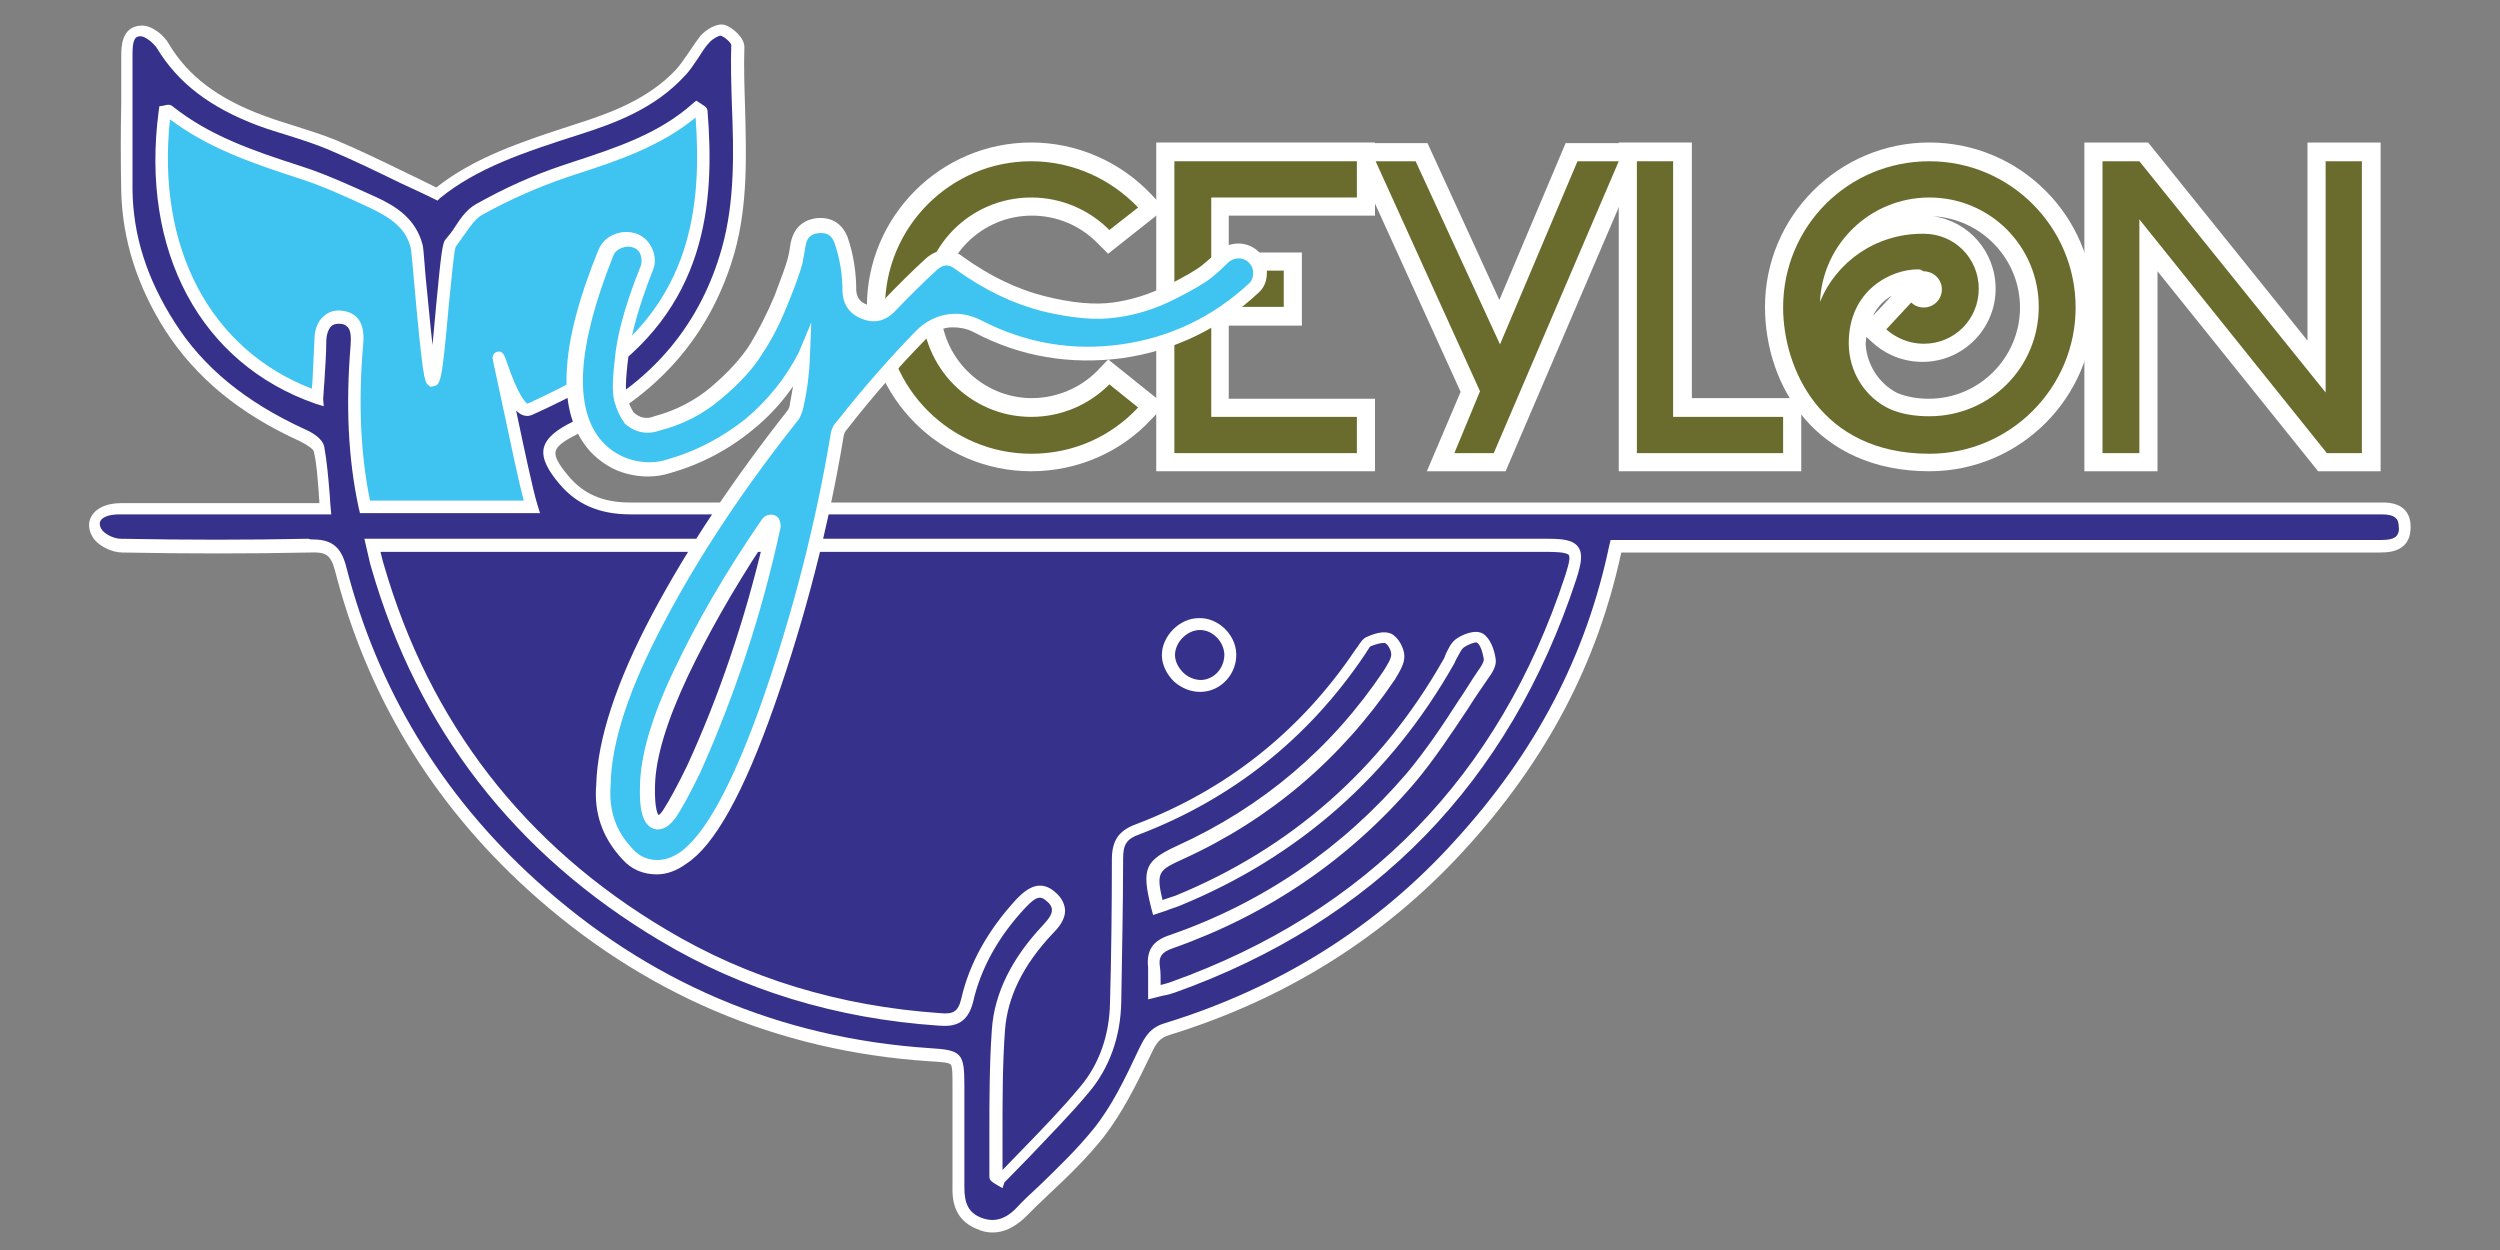<svg xmlns="http://www.w3.org/2000/svg" xmlns:xlink="http://www.w3.org/1999/xlink" id="Layer_1" x="0px" y="0px" viewBox="0 0 400 200" style="enable-background:new 0 0 400 200;" xml:space="preserve"><rect x="0" y="0" width="400" height="200" fill="#808080" stroke="none"/><style type="text/css">	.st0{fill:#36328C;}	.st1{fill:#FFFFFF;}	.st2{fill:#3FC3F0;}	.st3{fill:#6A6C2E;}</style><path class="st0" d="M69.9,30.9c-6-2.8-11.3-5.5-16.7-7.8c-3.7-1.6-7.7-2.5-11.5-3.9c-6.4-2.4-12-5.8-15.7-12 c-0.7-1.1-2.3-2.4-3.5-2.4c-2.1,0.1-2.2,2.1-2.2,3.9c0,7.2-0.1,14.5,0,21.7c0.1,7.9,2.6,15,6.8,21.6c5.1,8.1,12.5,13.5,21.1,17.4 c1.1,0.5,2.6,1.4,2.8,2.3c0.6,3,0.7,6.2,1,9.5h-4c-9.6,0-19.2,0-28.8,0c-3.2,0-5,1.6-3.8,3.8c0.6,1.1,2.6,2.1,4,2.1 c10,0.2,20,0.2,30.1,0c2.9-0.1,4.2,0.6,5,3.7c5.1,19.9,15.5,36.8,30.6,50.6c18,16.4,39.2,25.6,63.6,27.2c4.7,0.3,4.7,0.3,4.7,5 c0,5.4,0,10.9,0,16.3c0,2.6,0.7,4.6,3.2,5.7c2.6,1.1,4.8,0.3,6.6-1.6c4.2-4.2,8.8-8.2,12.5-12.8c3.1-3.9,5.4-8.6,7.5-13.2 c0.9-1.8,1.5-2.9,3.5-3.5c18.2-5.6,33.9-15.3,46.8-29.3c12.5-13.7,21.2-29.4,25-47.9h118c1.5,0,3,0,4.5,0c2.1,0,3.9-0.5,3.9-3.1 c0-2.4-1.7-2.9-3.7-2.9c-0.9,0-1.7,0-2.6,0c-63.4,0-214.2,0-277.7,0c-4.3,0-8-1.3-10.7-4.6c-3.4-4.2-3.1-5.8,1.7-8.2 c0.6-0.3,1.1-0.6,1.7-0.9c11.7-5.9,19.4-15.1,22.9-27.7c3-10.8,1.3-21.8,1.5-32.7c0-0.9-1.4-2.2-2.4-2.5c-0.8-0.2-2.2,0.6-2.9,1.4 c-1.5,1.7-2.4,3.8-3.9,5.4c-4.4,4.8-10.2,7.1-16.3,9C84.4,23.1,76.2,25.8,69.9,30.9"></path><path class="st1" d="M158.8,197.2c-0.9,0-1.7-0.2-2.6-0.6c-2.6-1.1-3.9-3.2-3.8-6.6c0-4.1,0-8.1,0-12.2l0-4.1c0-1.8,0-3.1-0.3-3.4 c-0.3-0.3-1.6-0.4-3.4-0.5c-24.3-1.6-45.9-10.8-64.2-27.4c-15.4-14-25.8-31.2-30.9-51.1c-0.7-2.6-1.5-3-4-2.9 c-9.6,0.2-19.4,0.2-30.1,0c-1.6,0-4-1.1-4.8-2.7c-0.6-1.1-0.6-2.3,0-3.2c0.8-1.3,2.5-2,4.7-2c6.9,0,13.8,0,20.8,0l10.9,0 c0-0.6-0.1-1.1-0.1-1.7c-0.2-2.3-0.3-4.5-0.8-6.6c-0.1-0.3-0.8-0.9-2.2-1.6c-9.7-4.4-16.7-10.2-21.6-17.8c-4.5-7.1-6.8-14.5-7-22.1 c-0.1-4.8-0.1-9.6,0-14.3c0-2.5,0-4.9,0-7.4c0-1.4,0-4.8,3.2-4.9c1.7-0.1,3.7,1.6,4.4,2.9c3.1,5.2,7.9,8.8,15.2,11.5 c1.6,0.6,3.2,1.1,4.8,1.6c2.2,0.7,4.5,1.4,6.7,2.3c3.8,1.6,7.5,3.4,11.4,5.3c1.5,0.7,3.1,1.5,4.7,2.3c6.1-4.8,13.5-7.3,22.5-10.2 c5.3-1.7,11.4-3.9,15.9-8.7c0.7-0.8,1.3-1.7,2-2.7c0.6-0.9,1.2-1.8,1.9-2.7c0.8-0.9,2.6-2.1,3.9-1.7c1.2,0.4,3.1,2,3.1,3.5 c-0.1,3.1,0,6.3,0.1,9.4c0.2,7.8,0.5,15.8-1.7,23.6C113.9,53,106,62.5,94,68.6l-1.7,0.9c-2.2,1.1-3.2,1.9-3.4,2.7 c-0.2,0.8,0.4,2,2,3.9c2.4,2.9,5.5,4.3,9.9,4.3c0,0,0,0,0,0c52.4,0,164.7,0,237.8,0l40.7,0c0.6,0,1.1,0,1.7,0 c3.9-0.1,4.7,2.1,4.7,3.9c0,1.2-0.3,2.2-1,2.9c-1.1,1.1-2.7,1.2-3.9,1.2c-1,0-2,0-3,0l-1.5,0H259.4c-3.8,17.7-12,33.3-25.1,47.6 c-12.8,14-28.7,23.9-47.2,29.6c-1.6,0.5-2.1,1.3-2.9,3c-2.4,5-4.6,9.4-7.6,13.3c-2.6,3.3-5.7,6.3-8.8,9.2c-1.3,1.2-2.5,2.4-3.8,3.7 C162.3,196.4,160.6,197.2,158.8,197.2z M49.8,86.3c2.9,0,4.7,0.8,5.6,4.4c5,19.5,15.2,36.4,30.3,50.1c17.9,16.3,39.1,25.3,63,26.9 c5.2,0.3,5.6,0.8,5.6,6l0,4.1c0,4.1,0,8.1,0,12.2c0,2.6,0.7,4,2.6,4.8c2,0.8,3.8,0.4,5.6-1.4c1.2-1.3,2.5-2.5,3.8-3.7 c3-2.9,6-5.8,8.6-9c3-3.7,5.1-8.1,7.4-13c0.9-1.8,1.7-3.3,4.1-4c18.2-5.6,33.8-15.3,46.3-29.1c13-14.2,21.1-29.7,24.8-47.4l0.2-0.8 l120.3,0c1,0,2,0,3,0c1.2,0,2-0.2,2.4-0.6c0.3-0.3,0.5-0.8,0.4-1.5c0-1.2-0.5-2-2.7-2c-0.6,0-1.1,0-1.7,0l-40.7,0 c-73.1,0-185.4,0-237.8,0c0,0,0,0,0,0c-5,0-8.7-1.6-11.5-5c-1.5-1.8-2.8-3.8-2.4-5.6c0.4-1.8,2.4-3.1,4.4-4.1l1.7-0.9 c11.4-5.8,19-14.9,22.4-27c2.1-7.5,1.9-15.4,1.6-23c-0.1-3.1-0.2-6.3-0.1-9.5c0-0.3-1-1.3-1.7-1.5c-0.3,0-1.3,0.5-1.8,1.1 c-0.7,0.7-1.2,1.6-1.8,2.5c-0.7,1-1.3,2-2.2,2.9c-4.8,5.2-11.1,7.5-16.7,9.3c-9.1,2.9-16.5,5.4-22.4,10.2L70,32.1l-0.6-0.3 c-1.8-0.9-3.6-1.7-5.3-2.5c-3.9-1.9-7.6-3.7-11.4-5.3c-2.1-0.9-4.3-1.6-6.5-2.3c-1.6-0.5-3.3-1-4.9-1.6c-7.7-2.9-12.8-6.8-16.2-12.4 c-0.6-0.9-1.9-1.9-2.6-1.9c-0.9,0-1.3,0.5-1.3,2.9c0,2.5,0,4.9,0,7.4c0,4.7,0,9.5,0,14.3c0.1,7.3,2.3,14.2,6.7,21.1 c4.6,7.3,11.4,12.8,20.7,17.1c1.4,0.6,3.1,1.6,3.3,3c0.4,2.3,0.6,4.5,0.8,6.9c0.1,0.9,0.1,1.8,0.2,2.7l0.1,1.1l-13.1,0 c-6.9,0-13.8,0-20.8,0c-1.8,0-2.7,0.5-3,1c-0.2,0.3-0.2,0.8,0.1,1.3c0.4,0.8,2,1.6,3.1,1.6c10.6,0.2,20.4,0.2,30,0 C49.6,86.3,49.7,86.3,49.8,86.3z"></path><path class="st0" d="M184.7,158.9c0-1.6,0.1-2.8,0-3.9c-0.3-2.3,0.6-3.4,2.8-4.2c15.1-5.3,28-14,38.3-26.2 c4.3-5.1,7.8-10.9,11.5-16.4c0.5-0.8,1.2-1.8,1.1-2.6c-0.2-1.2-0.7-2.7-1.6-3.3c-0.7-0.4-2.4,0.2-3.2,0.9c-0.9,0.7-1.2,1.9-1.8,3 c-10.1,17.7-24.5,30.4-43.3,38.1c-1,0.4-2.1,0.7-3.2,1.1c-1.5-5.9-1.1-6.6,3.7-8.8c13.8-6.3,25-15.8,33.4-28.3 c0.6-0.9,1.4-2.1,1.4-3.1c0-1-0.7-2.3-1.5-2.7c-0.8-0.4-2.1,0.1-3.1,0.5c-0.6,0.3-1,1.1-1.4,1.7c-8.9,13.2-20.7,22.8-35.6,28.4 c-2.5,0.9-3.2,2.3-3.2,4.7c0,7.7-0.2,15.3-0.3,23c-0.1,5.2-1.7,10-5,13.9c-4.2,5-9,9.6-13.5,14.3c-0.5-0.3-0.9-0.4-0.9-0.5 c0.1-7.9-0.1-15.7,0.4-23.6c0.5-6.2,3.6-11.5,7.9-16c1.5-1.6,2.6-3.4,0.6-5.2c-1.9-1.7-3.5-0.4-4.9,1.1c-4.1,4.5-7.2,9.6-8.6,15.5 c-0.6,2.7-2,3.2-4.4,3.1c-15.8-1.1-30.6-5.3-44.1-13.4c-23-13.7-38.3-33.4-45.8-59.1c-0.3-0.9-0.4-1.8-0.8-3.3h3.6 c61.4,0,122.8,0,184.2,0c4.8,0,5.4,0.6,3.8,5.2c-10.6,32.1-31.6,54.1-63.6,65.5C186.9,158.4,186,158.5,184.7,158.9 M196.9,104.6 c-0.1-2.6-2.3-4.8-5-4.8c-2.5,0.1-4.9,2.4-4.9,4.9c0,2.6,2.6,5.1,5.2,4.9C194.9,109.6,196.9,107.3,196.9,104.6"></path><path class="st1" d="M160.4,190.1l-0.7-0.4c-0.2-0.1-0.3-0.2-0.5-0.3c-0.3-0.2-0.9-0.5-0.9-1.1c0-2.2,0-4.5,0-6.7 c0-5.5,0-11.3,0.4-16.9c0.4-5.8,3.2-11.4,8.2-16.7c0.6-0.7,1.5-1.6,1.4-2.5c0-0.4-0.3-0.9-0.8-1.3c-1.1-1-1.8-0.7-3.5,1.1 c-4.3,4.6-7.1,9.7-8.3,15c-0.9,3.6-3.1,4-5.5,3.8c-16.4-1.1-31.4-5.7-44.6-13.6c-23.2-13.8-38.8-33.9-46.2-59.7 c-0.2-0.6-0.3-1.2-0.5-2l-0.6-2.6l189.1,0c2.4,0,4.2,0.1,5.1,1.3c0.8,1.1,0.5,2.7-0.3,5.2c-10.7,32.5-32.3,54.7-64.2,66.1 c-0.6,0.2-1.2,0.4-1.9,0.5c-0.4,0.1-0.8,0.2-1.2,0.3l-1.2,0.3v-1.3c0-0.5,0-1,0-1.5c0-0.9,0-1.6,0-2.3c-0.3-2.7,0.7-4.3,3.5-5.2 c15-5.2,27.7-14,37.9-25.9c3-3.6,5.7-7.6,8.2-11.5c1.1-1.6,2.1-3.3,3.2-4.9c0.3-0.4,1-1.4,0.9-1.9c-0.2-1.2-0.6-2.3-1.1-2.6 c-0.3-0.1-1.4,0.3-2.1,0.8c-0.4,0.3-0.7,1-1.1,1.7c-0.2,0.3-0.3,0.7-0.5,1c-10.1,17.8-24.8,30.8-43.8,38.6c-0.7,0.3-1.5,0.5-2.2,0.8 l-2.1,0.7l-0.3-1.1c-1.6-6.4-1-7.6,4.2-10c13.6-6.2,24.7-15.6,33-28c0.4-0.7,1.2-1.8,1.2-2.6c0-0.7-0.6-1.7-1-1.8 c0,0-0.5-0.2-2.3,0.5c-0.2,0.1-0.4,0.6-0.6,0.8c-0.1,0.2-0.2,0.4-0.3,0.5c-9,13.4-21.2,23.1-36.1,28.8c-2,0.7-2.6,1.6-2.6,3.8 c0,7.9-0.2,15.7-0.3,23c-0.1,5.6-1.9,10.6-5.2,14.5c-3,3.6-6.3,6.9-9.4,10.2c-1.4,1.4-2.7,2.8-4.1,4.2L160.4,190.1z M166.4,141.7 c0.8,0,1.6,0.3,2.5,1.1c0.9,0.8,1.4,1.7,1.5,2.7c0.1,1.6-1,2.9-2,3.9c-4.7,5-7.2,10.1-7.6,15.4c-0.4,5.5-0.4,11.2-0.4,16.7 c0,1.9,0,3.8,0,5.7c1.1-1.1,2.1-2.2,3.2-3.3c3.1-3.2,6.4-6.6,9.3-10.1c3-3.6,4.6-8.2,4.7-13.3c0.2-7.3,0.3-15.1,0.3-23 c0-3,1.1-4.6,3.8-5.6c14.5-5.5,26.4-14.9,35.2-28c0.1-0.1,0.2-0.3,0.3-0.4c0.4-0.6,0.8-1.3,1.5-1.6c1.8-0.8,3-0.9,3.9-0.5 c1.2,0.6,2.1,2.4,2.1,3.6c0,1.3-0.8,2.5-1.5,3.7c-8.6,12.7-20,22.4-33.8,28.7c-3.9,1.8-4.5,2-3.4,6.6c0,0,0,0,0,0 c0.7-0.2,1.4-0.5,2.1-0.7c18.5-7.6,32.9-20.3,42.8-37.7c0.2-0.3,0.3-0.6,0.4-0.9c0.4-0.8,0.8-1.8,1.6-2.4c0.9-0.7,3.1-1.7,4.4-0.9 c1.2,0.8,1.8,2.6,2,4c0.2,1.1-0.5,2.2-1.3,3.3c-1.1,1.6-2.2,3.2-3.2,4.8c-2.6,3.9-5.3,8-8.4,11.7c-10.4,12.2-23.4,21.1-38.7,26.5 c-1.8,0.6-2.4,1.4-2.1,3.1c0.1,0.8,0.1,1.6,0.1,2.6c0,0.1,0,0.1,0,0.2c0,0,0,0,0,0c0.7-0.2,1.2-0.3,1.7-0.5 c31.3-11.2,52.5-33,63-64.9c0.2-0.7,1-2.9,0.6-3.4c-0.4-0.5-2.6-0.5-3.5-0.5l-186.6,0l0,0.1c0.2,0.7,0.3,1.3,0.5,1.9 c7.3,25.3,22.5,45,45.3,58.5c12.9,7.7,27.6,12.2,43.7,13.3c2.1,0.2,2.9-0.2,3.4-2.3c1.3-5.7,4.3-11,8.8-15.9 C163.3,143.2,164.7,141.7,166.4,141.7z M192,110.7c-1.5,0-3-0.6-4.2-1.7c-1.2-1.2-1.9-2.7-1.9-4.2c0-3,2.8-5.9,5.9-5.9 c3.1-0.1,5.9,2.6,6,5.7l0,0c0.1,3.2-2.4,6-5.6,6.1C192.2,110.7,192.1,110.7,192,110.7z M192,100.8C192,100.8,191.9,100.8,192,100.8 c-2.1,0-4,2-4,4c0,1,0.5,2,1.3,2.8c0.8,0.8,1.9,1.2,2.9,1.2c2.1-0.1,3.7-1.9,3.7-4.1v0C195.8,102.6,194,100.8,192,100.8z"></path><path class="st2" d="M85,81.1H58.4c-1.8-8.7-2-17.2-1.2-25.8c0.2-2.4-0.3-4.3-2.7-4.5c-2.3-0.2-3.1,1.7-3.2,3.9 c0,2.9-0.3,5.9-0.4,8.9c-16.8-5.8-27.5-22.2-24.5-45.8c0.2,0,0.5-0.2,0.6-0.1c6.2,4.9,13.5,7.4,21,9.7c4,1.3,7.9,3.1,11.8,4.9 c3.1,1.4,6,3.2,7,7c0.2,0.8,1.7,21.6,2.5,21.5c1-0.2,2-21,2.8-21.9c1.6-1.7,2.6-4.3,4.5-5.3c4.3-2.4,8.9-4.5,13.6-6.1 c7.6-2.5,15.2-4.8,21.3-10.2c0.4,0.3,0.7,0.3,0.7,0.5c1.3,16.7-1.2,31.8-17.7,42.6c-3.1,2-6.5,3.6-9.9,5.1 c-2.3,1.1-5.4-10.2-4.8-7.9C80.7,61.2,83.9,77.5,85,81.1"></path><path class="st1" d="M86.4,82.1H57.6l-0.2-0.8c-1.7-7.9-2.1-16.4-1.3-26.1c0.1-1.4,0-2.4-0.5-2.9c-0.3-0.3-0.7-0.5-1.3-0.5 c-0.6,0-1,0.1-1.3,0.4c-0.5,0.5-0.8,1.4-0.8,2.6c0,2.1-0.2,4.2-0.3,6.3c-0.1,0.9-0.1,1.8-0.2,2.7L51.8,65l-1.3-0.4 c-18.4-6.4-28.1-24.4-25.1-46.9l0.1-0.7l0.7-0.1c0.4-0.1,0.9-0.3,1.4,0.1c5.9,4.7,12.8,7.1,20.6,9.6c4,1.3,7.7,3,11.9,4.9 c3.3,1.5,6.4,3.5,7.5,7.6c0.1,0.3,0.2,1.3,0.5,5.2c0.3,2.8,0.7,7.4,1.1,10.9c0.2-2.1,0.4-4.5,0.6-6.5c0.8-8.4,1-9.9,1.5-10.4 c0.5-0.6,1-1.2,1.5-2c0.9-1.4,1.9-2.8,3.3-3.6c4.6-2.6,9.3-4.7,13.8-6.2l1.8-0.6c7-2.3,13.7-4.5,19.1-9.3l0.6-0.5l0.6,0.4 c0.1,0.1,0.3,0.1,0.3,0.2c0.3,0.2,0.8,0.4,0.9,1c1.2,14.9-0.1,31.7-18.1,43.5c-3.1,2-6.5,3.6-10,5.2c-0.5,0.2-1,0.2-1.5,0 c-0.3-0.1-0.7-0.4-1-0.7c0,0,0,0.1,0,0.1c1.2,5.7,2.7,12.8,3.4,15L86.4,82.1z M59.2,80.1h24.6c-0.8-3-2-8.7-3.1-13.9 c-0.8-3.8-1.5-7-1.8-8.4c-0.2-0.8,0-1.3,0.6-1.5c0.9-0.3,1.2,0.6,1.4,1.1c2.2,6.6,3.4,7.1,3.5,7.2c3.4-1.6,6.7-3.1,9.6-5.1 c16.8-11,18.3-26.7,17.3-40.7c-5.6,4.6-12.4,6.9-18.9,9l-1.8,0.6c-4.4,1.5-9,3.5-13.5,6c-1,0.6-1.8,1.7-2.7,3 c-0.5,0.7-1,1.4-1.5,2.1c-0.3,0.9-0.7,5.6-1.1,9.4c-1.1,12.4-1.3,12.7-2.5,12.9l-0.4,0.1l-0.4-0.3c-0.6-0.5-0.9-1.4-2.3-17.1 c-0.2-2.4-0.4-4.6-0.5-4.9c-0.8-3.1-3.1-4.7-6.4-6.3c-4.1-1.9-7.8-3.6-11.6-4.8C40,26,33.2,23.6,27.2,19.1 C25,39.6,33.6,55.9,49.9,62.2c0-0.5,0.1-0.9,0.1-1.4c0.1-2.1,0.2-4.1,0.3-6.2c0-1.8,0.5-3.2,1.5-4c0.7-0.7,1.7-1,2.8-0.9 c1.1,0.1,2,0.5,2.6,1.2c0.8,0.9,1.1,2.3,0.9,4.3C57.3,64.5,57.7,72.7,59.2,80.1z"></path><path class="st3" d="M165,66.7c4.9,0,9.3-2,12.5-5.2l4.6,3.7c-4.3,4.6-10.3,7.4-17.1,7.4c-12.9,0-23.4-10.5-23.4-23.4 c0-12.9,10.5-23.4,23.4-23.4c6.7,0,12.8,2.9,17.1,7.4l-4.6,3.6c-3.2-3.2-7.6-5.2-12.5-5.2c-9.7,0-17.5,7.8-17.5,17.5 C147.5,58.8,155.3,66.7,165,66.7"></path><path class="st1" d="M165,75.4c-14.5,0-26.3-11.8-26.3-26.3c0-14.5,11.8-26.3,26.3-26.3c7.2,0,14.2,3,19.2,8.3l2.2,2.3l-9.1,7.2 l-1.8-1.8c-2.8-2.8-6.5-4.3-10.4-4.3c-8.1,0-14.6,6.6-14.6,14.6s6.6,14.6,14.6,14.6c3.9,0,7.7-1.6,10.4-4.3l1.8-1.9l9.1,7.3 l-2.2,2.3C179.3,72.4,172.3,75.4,165,75.4z M165,28.7c-11.3,0-20.5,9.2-20.5,20.5c0,11.3,9.2,20.5,20.5,20.5c4.7,0,9-1.5,12.6-4.3 l0,0c-3.6,2.8-8,4.3-12.6,4.3c-11.3,0-20.5-9.2-20.5-20.5C144.5,37.9,153.7,28.7,165,28.7c1.7,0,3.3,0.2,4.9,0.6 C168.3,28.9,166.7,28.7,165,28.7z"></path><polygon class="st3" points="187.9,25.8 217.1,25.8 217.1,31.6 193.8,31.6 193.8,43.3 205.4,43.3 205.4,49.1 193.8,49.1 193.8,66.7  217.1,66.7 217.1,72.5 187.9,72.5 "></polygon><path class="st1" d="M220,75.4H185V22.8H220v11.7h-23.4v5.9h11.7v11.7h-11.7v11.7H220V75.4z M190.8,69.6l23.4,0L190.8,69.6l0-23.4 l11.7,0h-11.7V28.7l23.4,0h-23.4V69.6z"></path><polygon class="st3" points="220.1,25.8 226.5,25.8 240,55.1 252.4,25.8 259,25.8 239,72.5 232.7,72.5 236.8,62.6 "></polygon><path class="st1" d="M240.9,75.4h-12.6l5.4-12.7l-18.1-39.8h12.8l11.5,25.1l10.6-25.1h12.9L240.9,75.4z M237.1,69.6L237.1,69.6 l17.5-40.9h-0.2l-14.3,33.6l-15.5-33.6L240,62.6L237.1,69.6z"></path><polygon class="st3" points="261.9,25.8 267.7,25.8 267.7,66.7 285.3,66.7 285.3,72.5 261.9,72.5 "></polygon><path class="st1" d="M288.2,75.4H259V22.8h11.7v40.9h17.5V75.4z M264.8,69.6l17.6,0L264.8,69.6V28.7V69.6z"></path><path class="st3" d="M308.7,25.8c12.9,0,23.4,10.5,23.4,23.4c0,12.9-10.5,23.4-23.4,23.4c-17.5,0-23.4-13.8-23.4-23.4 C285.3,36.2,295.7,25.8,308.7,25.8 M306.8,43.1c-4.2,0-11,3.3-11,11.8c0,4.7,2.7,8.8,6.7,10.6c1.9,0.8,4,1.1,6.2,1.1 c9.7,0,17.5-7.8,17.5-17.5c0-9.7-7.8-17.5-17.5-17.5c-9.4,0-17.1,7.4-17.5,16.7c2.6-6.4,8.9-10.9,16.4-10.9h0.2 c4.9,0,8.8,3.9,8.8,8.8s-3.9,8.8-8.8,8.8c-2.3,0-4.4-0.9-6-2.3l4-4.3c0.5,0.5,1.2,0.8,2,0.8c1.6,0,2.9-1.3,2.9-2.9s-1.3-2.9-3-2.9 C307.4,43.1,307.1,43.1,306.8,43.1"></path><path class="st1" d="M308.7,75.4c-18.1,0-26.3-13.6-26.3-26.3c0-14.5,11.8-26.3,26.3-26.3c14.5,0,26.3,11.8,26.3,26.3 S323.2,75.4,308.7,75.4z M290.2,58.4c2.6,5.8,8.1,11.2,18.5,11.2c11.3,0,20.5-9.2,20.5-20.5c0-11.3-9.2-20.5-20.5-20.5 c-2.4,0-4.8,0.4-6.9,1.2c2.2-0.8,4.5-1.2,6.9-1.2c11.3,0,20.5,9.2,20.5,20.5s-9.2,20.5-20.5,20.5c-2.6,0-5-0.4-7.3-1.3l-0.2-0.1 c-5.1-2.4-8.4-7.6-8.4-13.3c0-1.8,0.3-3.4,0.7-4.8L290.2,58.4z M303.6,62.9c1.5,0.6,3.2,0.9,5,0.9c8.1,0,14.6-6.6,14.6-14.6 c0-7.8-6.2-14.2-13.9-14.6c5.7,0.8,10,5.7,10,11.6c0,6.4-5.2,11.7-11.7,11.7c-3,0-5.8-1.1-8-3.1l-1-0.9c0,0.4-0.1,0.8-0.1,1.2 C298.7,58.3,300.6,61.4,303.6,62.9z M306.4,51.8c0.4,0.1,0.9,0.1,1.3,0.1c3.2,0,5.9-2.6,5.9-5.9c0-3.2-2.6-5.9-5.9-5.9h0 c0.1,0,0.1,0,0.2,0c3.2,0.2,5.6,2.7,5.6,5.8c0,3.2-2.6,5.8-5.8,5.8C307.3,51.9,306.8,51.9,306.4,51.8L306.4,51.8z M302.7,47.3 c-1.2,0.7-2.3,1.7-3,3.2L302.7,47.3z"></path><polygon class="st3" points="336.4,25.8 342.3,25.8 372.1,62.8 372.1,25.8 377.9,25.8 377.9,72.5 372.3,72.5 342.3,35.1 342.3,72.5  336.4,72.5 "></polygon><path class="st1" d="M380.8,75.4h-9.9l-25.7-32v32h-11.7V22.8h10.2l25.5,31.7V22.8h11.7V75.4z M375,69.6L375,69.6V28.7V69.6z  M373.7,69.6h0.1l-33-40.9L373.7,69.6z M339.3,69.6L339.3,69.6V28.7V69.6z"></path><path class="st3" d="M165,66.7c4.9,0,9.3-2,12.5-5.2l4.6,3.7c-4.3,4.6-10.3,7.4-17.1,7.4c-12.9,0-23.4-10.5-23.4-23.4 c0-12.9,10.5-23.4,23.4-23.4c6.7,0,12.8,2.9,17.1,7.4l-4.6,3.6c-3.2-3.2-7.6-5.2-12.5-5.2c-9.7,0-17.5,7.8-17.5,17.5 C147.5,58.8,155.3,66.7,165,66.7"></path><polygon class="st3" points="187.9,25.8 217.1,25.8 217.1,31.6 193.8,31.6 193.8,43.3 205.4,43.3 205.4,49.1 193.8,49.1 193.8,66.7  217.1,66.7 217.1,72.5 187.9,72.5 "></polygon><polygon class="st3" points="220.1,25.8 226.5,25.8 240,55.1 252.4,25.8 259,25.8 239,72.5 232.7,72.5 236.8,62.6 "></polygon><polygon class="st3" points="261.9,25.8 267.7,25.8 267.7,66.7 285.3,66.7 285.3,72.5 261.9,72.5 "></polygon><path class="st3" d="M308.7,25.8c12.9,0,23.4,10.5,23.4,23.4c0,12.9-10.5,23.4-23.4,23.4c-17.5,0-23.4-13.8-23.4-23.4 C285.3,36.2,295.7,25.8,308.7,25.8 M306.8,43.1c-4.2,0-11,3.3-11,11.8c0,4.7,2.7,8.8,6.7,10.6c1.9,0.8,4,1.1,6.2,1.1 c9.7,0,17.5-7.8,17.5-17.5c0-9.7-7.8-17.5-17.5-17.5c-9.4,0-17.1,7.4-17.5,16.7c2.6-6.4,8.9-10.9,16.4-10.9h0.2 c4.9,0,8.8,3.9,8.8,8.8s-3.9,8.8-8.8,8.8c-2.3,0-4.4-0.9-6-2.3l4-4.3c0.5,0.5,1.2,0.8,2,0.8c1.6,0,2.9-1.3,2.9-2.9s-1.3-2.9-3-2.9 C307.4,43.1,307.1,43.1,306.8,43.1"></path><polygon class="st3" points="336.4,25.8 342.3,25.8 372.1,62.8 372.1,25.8 377.9,25.8 377.9,72.5 372.3,72.5 342.3,35.1 342.3,72.5  336.4,72.5 "></polygon><path class="st2" d="M198.1,40.2c1,0,1.8,0.3,2.5,1c0.7,0.7,1,1.5,1,2.5c0,1-0.3,1.8-0.9,2.4c-6,5.6-13.1,9-21.2,10.1 c-8.1,1.1-15.8-0.2-23-4c-1.5-0.8-3.1-1.1-4.8-0.9c-1.7,0.2-3.1,1-4.4,2.2c-4.2,4.3-8.4,9.1-12.6,14.4c-0.4,0.4-0.7,1-0.8,1.6 c-2.4,14.5-6.1,28.7-11,42.7c-4.9,13.9-9.5,22.3-13.8,25.1c-1.3,0.9-2.6,1.3-4,1.3c-1.9,0-3.4-0.7-4.7-2c-3-3.1-4.3-6.9-3.9-11.2 c0.2-7.2,3.1-16.1,8.9-26.8c5.7-10.7,12.9-21.5,21.5-32.3c0.4-0.5,0.6-1.1,0.7-1.7c0.5-2.6,0.8-5.2,0.9-7.8c-2.1,4.3-5.1,8-8.9,11.1 c-3.8,3.1-8,5.3-12.8,6.7c-2.1,0.6-4.1,0.7-6.2,0.1c-2.1-0.6-3.9-1.7-5.3-3.3c-5-5.6-4.5-15.9,1.5-30.9c0.4-0.9,1-1.5,1.9-1.9 c0.9-0.4,1.9-0.4,2.8-0.1c0.9,0.4,1.5,1,1.9,1.9c0.4,0.9,0.4,1.8,0,2.7c-2.1,5.2-3.4,9.7-3.9,13.4c-0.5,3.8-0.6,6.2-0.3,7.5 c0.4,1.2,0.8,2.2,1.3,2.9c1.3,1.3,2.9,1.6,4.6,0.9c3.5-0.9,6.7-2.5,9.5-4.9c2.8-2.4,5-4.7,6.5-7.1c1.5-2.4,2.8-5,4-7.9 c1.2-2.9,1.9-4.9,2.2-6c0.3-1.1,0.4-2,0.5-2.8c0.4-1.8,1.4-2.8,3.2-3c1.7-0.2,3,0.6,3.7,2.3c0.9,2.7,1.3,5.4,1.3,8.2 c0.1,1.6,0.9,2.7,2.4,3.3c1.5,0.6,2.8,0.3,4-0.9c2.3-2.4,4.6-4.7,6.9-6.7c1.4-1.3,2.9-1.3,4.4-0.1c4.5,3.2,9,5.4,13.5,6.5 c4.5,1.1,8.3,1.5,11.4,1c3-0.4,6-1.4,8.9-2.8c2.9-1.4,4.9-2.6,5.9-3.4c1-0.9,1.8-1.5,2.4-2.1C196.2,40.6,197.1,40.2,198.1,40.2  M123.8,84.4c0.2-0.5,0.1-0.9-0.2-0.9c-0.3-0.1-0.6,0.1-0.9,0.5c-5.6,8.3-10.2,16.2-13.7,23.6c-3.5,7.4-5.3,13.4-5.4,18.1 c-0.1,3.8,0.4,5.7,1.6,5.9c0.6,0.1,1.3-0.5,2.1-1.6c0.8-1.2,2-3.5,3.7-6.9C116.6,110.7,120.9,97.8,123.8,84.4"></path><path class="st1" d="M105.1,139.9c-2.2,0-4.1-0.8-5.5-2.4c-3.2-3.4-4.6-7.4-4.2-12c0.2-7.2,3.2-16.4,9-27.3 c5.7-10.7,13-21.6,21.6-32.5c0.2-0.3,0.4-0.7,0.4-1.2c0.2-0.9,0.3-1.8,0.5-2.7c-1.8,2.6-4,5-6.5,7c-3.9,3.2-8.3,5.5-13.2,6.9 c-2.2,0.7-4.6,0.7-6.9,0.1c-2.3-0.6-4.3-1.9-5.9-3.6c-5.4-6.1-5-16.6,1.3-32.1c0.5-1.2,1.3-2.1,2.6-2.6c1.2-0.5,2.4-0.5,3.6-0.1 c1.2,0.5,2,1.3,2.5,2.5c0.5,1.2,0.5,2.4,0,3.5c-2,5.1-3.3,9.5-3.8,13.2c-0.6,4.5-0.5,6.3-0.3,7c0.3,1,0.7,1.8,1.1,2.4 c1,0.9,2.1,1.1,3.3,0.6c3.4-0.9,6.5-2.5,9.1-4.7c2.7-2.3,4.8-4.6,6.2-6.8c1.4-2.3,2.7-4.9,3.9-7.7c1.1-2.9,1.8-4.8,2.1-5.9 c0.3-1.1,0.4-2,0.5-2.6c0.5-2.4,1.9-3.7,4.2-4c2.3-0.2,4,0.8,4.9,3c1,2.9,1.4,5.8,1.4,8.6c0.1,1.1,0.6,1.8,1.6,2.2 c1,0.4,1.9,0.2,2.7-0.6c2.3-2.4,4.6-4.7,6.9-6.8c1.9-1.6,4-1.7,5.9-0.2c4.3,3.1,8.7,5.2,13.1,6.3c4.4,1.1,8,1.4,10.9,1 c2.9-0.4,5.8-1.3,8.6-2.7c2.8-1.4,4.7-2.5,5.7-3.3c1-0.9,1.8-1.5,2.3-2c1.9-1.9,4.9-1.9,6.7-0.1c0.9,0.9,1.3,2,1.3,3.3 c0,1.3-0.4,2.4-1.3,3.2c-6.2,5.8-13.5,9.3-21.8,10.5c-8.3,1.1-16.3-0.2-23.7-4.1c-1.3-0.7-2.7-0.9-4.1-0.8c-1.4,0.2-2.6,0.8-3.7,1.9 c-4.1,4.2-8.4,9-12.5,14.3c-0.4,0.4-0.5,0.7-0.6,1.1c-2.4,14.5-6.1,28.9-11,42.9c-5,14.3-9.7,22.7-14.2,25.6 C108.3,139.3,106.7,139.9,105.1,139.9z M129.8,51.6l-0.2,5.3c-0.1,2.7-0.4,5.3-1,8c-0.1,0.7-0.4,1.5-0.8,2.2 c-8.6,10.8-15.8,21.6-21.4,32.2c-5.6,10.5-8.6,19.3-8.7,26.3c-0.3,4.1,0.8,7.4,3.6,10.3c1,1.1,2.3,1.7,3.9,1.7 c1.2,0,2.3-0.4,3.4-1.1c4.1-2.7,8.6-10.9,13.4-24.5c4.8-13.8,8.5-28.1,10.9-42.5c0.1-0.8,0.5-1.6,1.1-2.2 c4.1-5.2,8.4-10.1,12.6-14.4c1.4-1.4,3.1-2.3,5-2.6c1.9-0.3,3.7,0.1,5.5,1c7,3.6,14.5,4.9,22.3,3.8c7.8-1.1,14.7-4.4,20.5-9.8 c0.4-0.4,0.6-0.9,0.6-1.6c0-0.7-0.2-1.2-0.7-1.7c-0.9-0.9-2.4-0.9-3.4,0.1c-0.6,0.6-1.3,1.3-2.4,2.2c-1.1,0.9-3.1,2.1-6.1,3.6 c-3,1.5-6.1,2.5-9.3,2.9c-3.2,0.5-7.2,0.1-11.8-1c-4.7-1.2-9.3-3.4-13.9-6.7c-1.1-0.9-2-0.8-3,0.1c-2.2,2-4.5,4.3-6.8,6.7 c-1.5,1.5-3.3,1.9-5.2,1.1c-1.9-0.7-3-2.2-3.1-4.3c0-2.7-0.4-5.3-1.3-7.9c-0.5-1.2-1.2-1.6-2.5-1.5c-1.2,0.1-1.9,0.7-2.1,2 c-0.1,0.7-0.3,1.6-0.5,2.8c-0.3,1.2-1,3.2-2.2,6.2c-1.2,3-2.5,5.7-4.1,8.1c-1.5,2.5-3.8,5-6.7,7.4c-2.9,2.5-6.3,4.2-9.9,5.1 c-2,0.7-4,0.3-5.6-1.2l-0.1-0.2c-0.6-0.8-1.1-1.9-1.5-3.3c-0.4-1.4-0.3-3.9,0.2-7.9c0.5-3.8,1.9-8.5,4-13.7c0.2-0.6,0.2-1.2,0-1.8 c-0.2-0.6-0.6-1-1.2-1.2c-0.6-0.2-1.2-0.2-1.9,0.1c-0.7,0.3-1.1,0.7-1.3,1.3c-5.8,14.5-6.4,24.5-1.7,29.7c1.3,1.4,2.9,2.4,4.8,2.9 c1.9,0.5,3.8,0.5,5.6-0.1c4.6-1.3,8.7-3.5,12.4-6.4c3.6-3,6.5-6.6,8.6-10.7L129.8,51.6z M105.3,132.7c-0.1,0-0.2,0-0.3,0 c-2.5-0.4-2.7-4-2.6-7.1c0.1-4.8,1.9-11,5.5-18.5c3.5-7.4,8.1-15.4,13.8-23.7c0.7-1.2,1.7-1.1,2.1-1c0.4,0.1,0.8,0.4,0.9,0.8 c0.2,0.4,0.3,1,0.1,1.6c-2.9,13.4-7.2,26.4-12.8,38.9c-1.7,3.5-3,5.8-3.8,7C107.9,131.1,106.8,132.7,105.3,132.7z M122,87.2 c-4.8,7.3-8.8,14.4-11.9,20.9c-3.4,7.2-5.2,13.1-5.3,17.6c-0.1,3.9,0.5,4.7,0.6,4.7c0,0,0.4-0.2,0.9-1.1c0.7-1.1,2-3.4,3.6-6.7 C115.1,111.3,119.1,99.3,122,87.2z M122.7,83.9L122.7,83.9L122.7,83.9z"></path></svg>